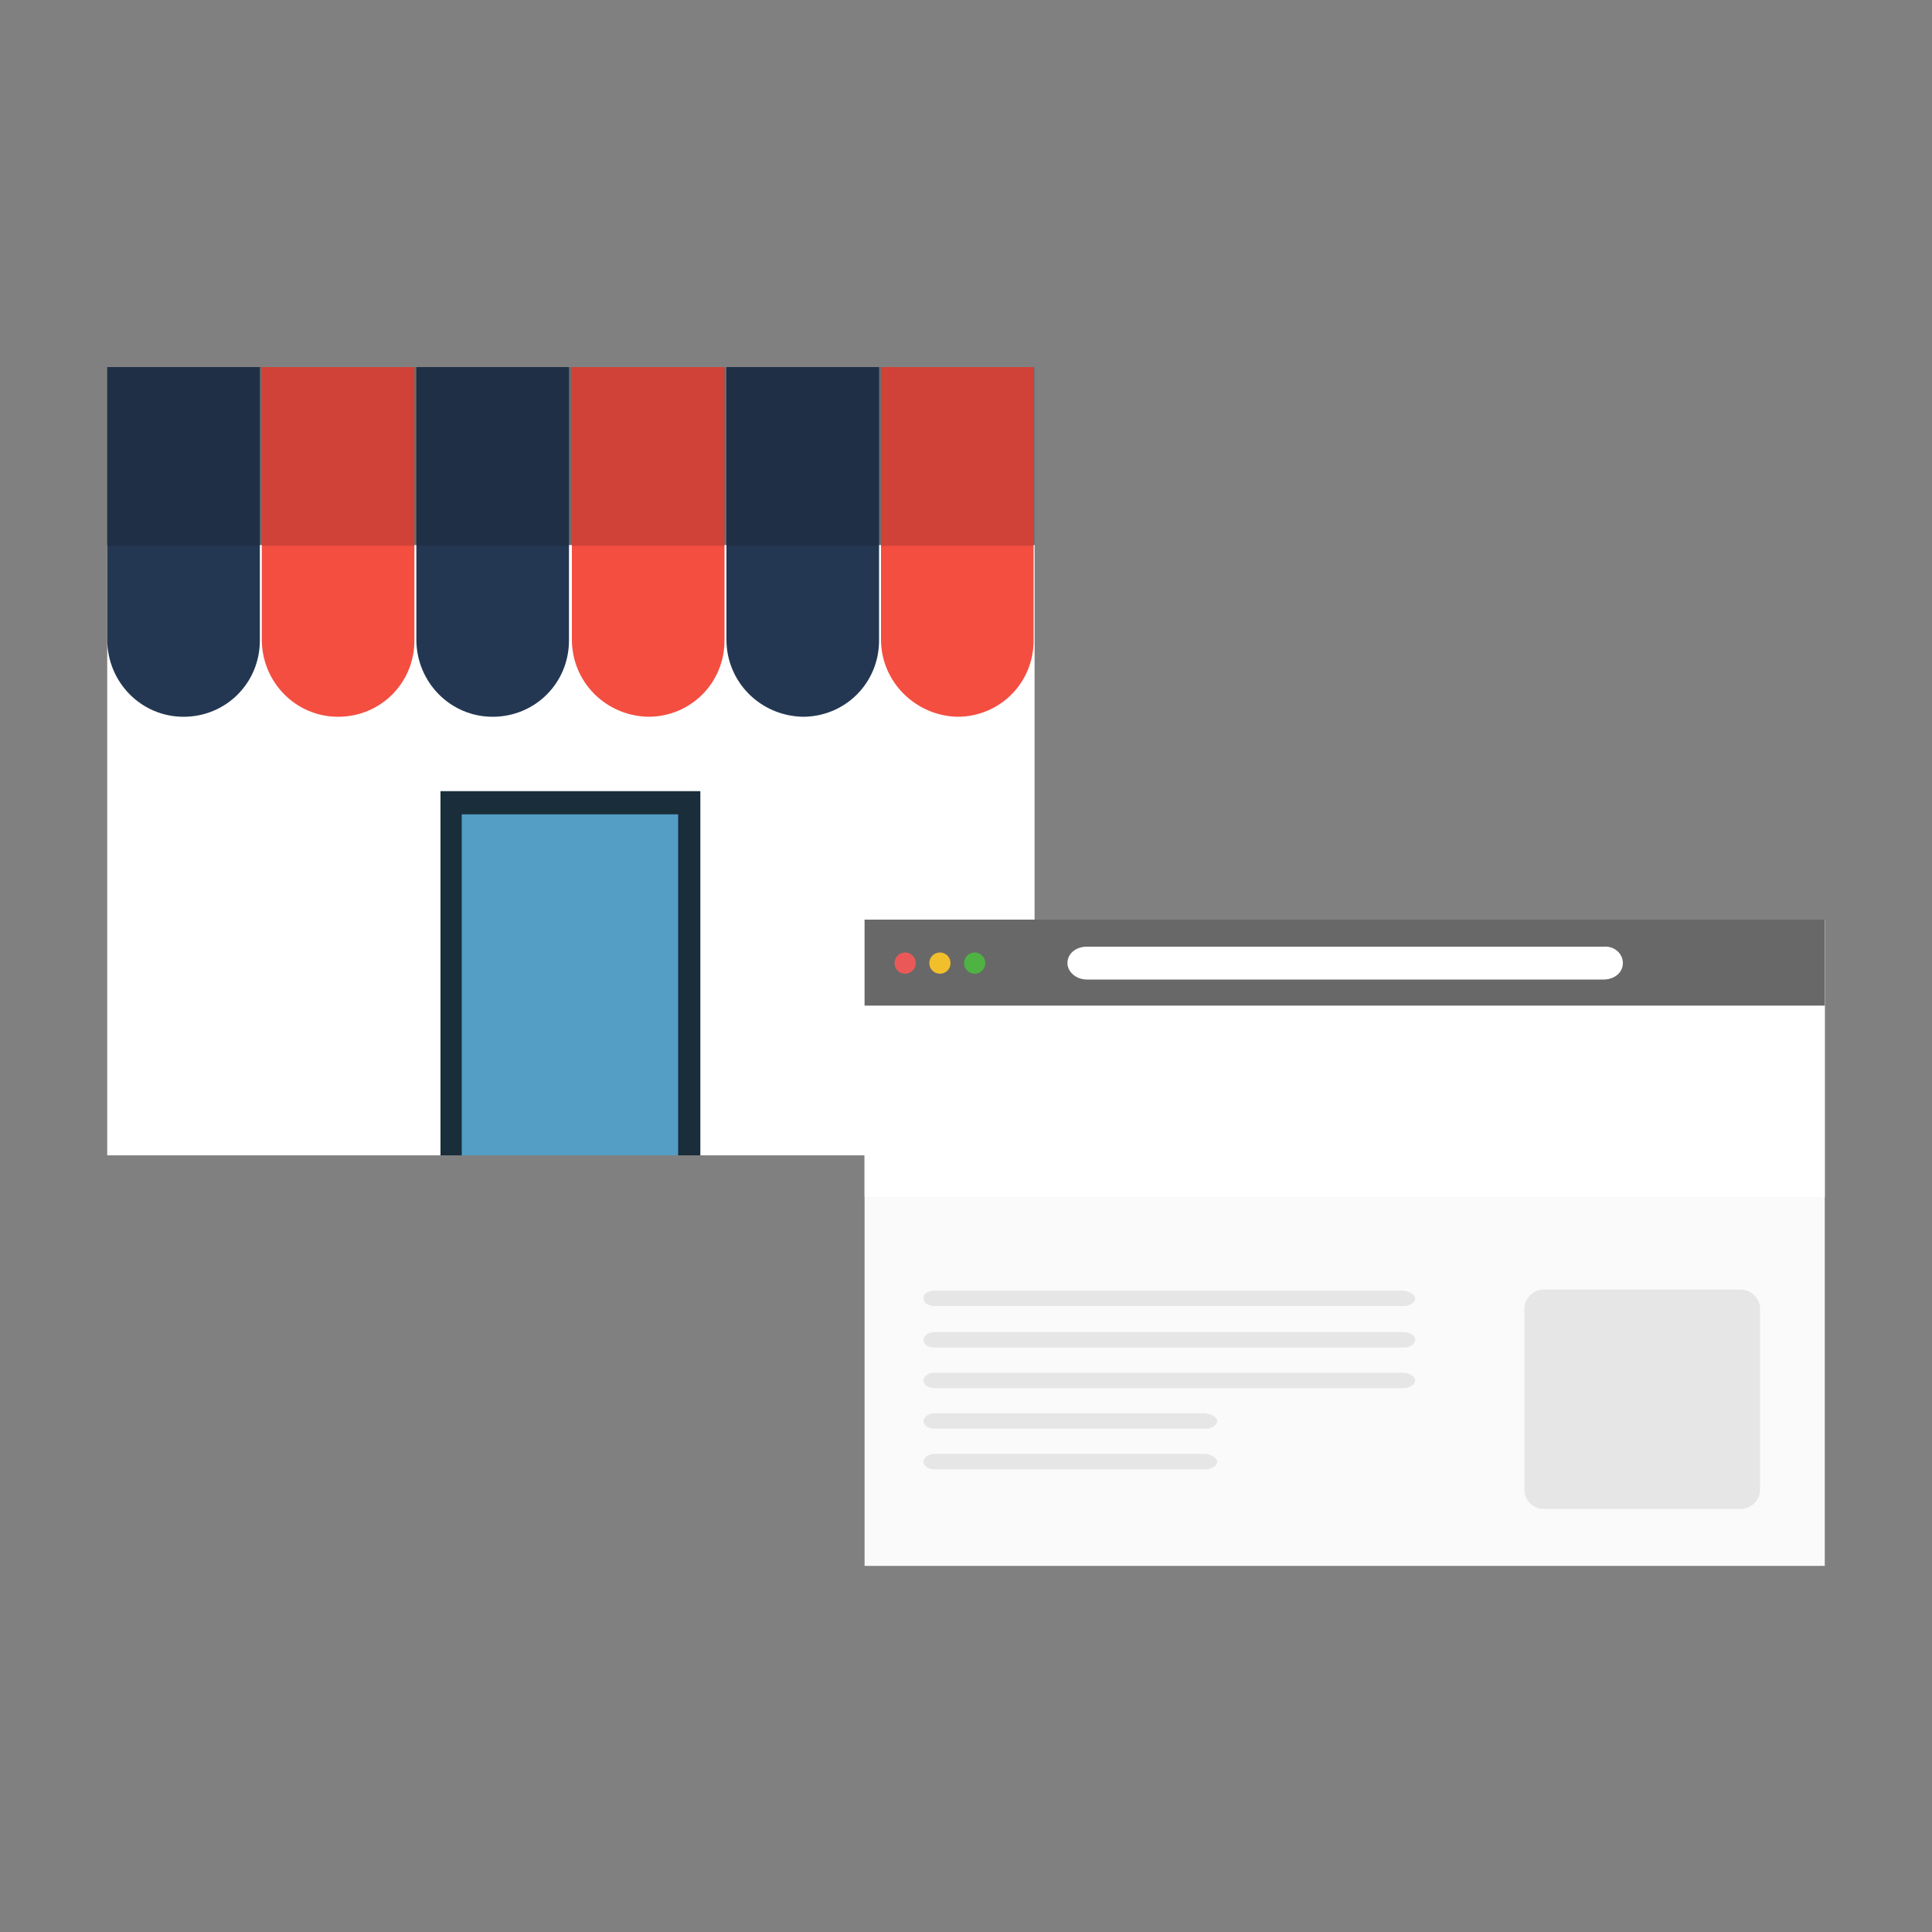 <?xml version="1.0" encoding="utf-8"?>
<!-- Generator: Adobe Illustrator 25.4.1, SVG Export Plug-In . SVG Version: 6.00 Build 0)  -->
<svg version="1.1" id="レイヤー_1" xmlns="http://www.w3.org/2000/svg" xmlns:xlink="http://www.w3.org/1999/xlink" x="0px"
	 y="0px" viewBox="0 0 200 200" style="enable-background:new 0 0 200 200;" xml:space="preserve">
<rect x="0" y="0" width="200" height="200" fill="#808080" stroke="none"/>
<style type="text/css">
	.st0{fill:#FFFFFF;}
	.st1{fill:#243752;}
	.st2{fill:#F44E41;}
	.st3{fill:#192E3A;}
	.st4{fill:#549EC5;}
	.st5{opacity:0.15;enable-background:new    ;}
	.st6{fill:#FAFAFA;}
	.st7{fill:#E6E6E6;}
	.st8{fill:#686868;}
	.st9{fill:#EA5958;}
	.st10{fill:#F2BF2C;}
	.st11{fill:#4EB342;}
</style>
<g>
	<g>
		<rect x="11.1" y="56.4" class="st0" width="96" height="63.2"/>
		<path class="st1" d="M11.1,66.2V38h15.8v28.3c0,4.4-3.5,7.9-7.9,7.9S11.1,70.6,11.1,66.2z"/>
		<path class="st2" d="M27.1,66.2V38h15.8v28.3c0,4.4-3.5,7.9-7.9,7.9S27.1,70.6,27.1,66.2z"/>
		<path class="st1" d="M43.1,66.2V38h15.8v28.3c0,4.4-3.5,7.9-7.9,7.9S43.1,70.6,43.1,66.2z"/>
		<path class="st2" d="M59.2,66.2V38H75v28.3c0,4.4-3.5,7.9-7.9,7.9C62.7,74.1,59.2,70.6,59.2,66.2z"/>
		<path class="st1" d="M75.2,66.2V38H91v28.3c0,4.4-3.5,7.9-7.9,7.9C78.7,74.1,75.2,70.6,75.2,66.2z"/>
		<path class="st2" d="M91.2,66.2V38H107v28.3c0,4.4-3.5,7.9-7.9,7.9C94.8,74.1,91.2,70.6,91.2,66.2z"/>
		<polyline class="st3" points="45.6,119.6 45.6,81.9 72.5,81.9 72.5,119.6 		"/>
		<polyline class="st4" points="47.8,119.6 47.8,84.3 70.2,84.3 70.2,119.6 		"/>
		<rect x="11.1" y="38" class="st5" width="96" height="18.5"/>
	</g>
	<g>
		<rect x="89.5" y="95.2" class="st6" width="99.4" height="66.9"/>
		<rect x="89.5" y="95.2" class="st0" width="99.4" height="28.7"/>
		<g>
			<path class="st7" d="M182.2,154.2c0,1.1-0.9,2-2,2h-20.4c-1.1,0-2-0.9-2-2v-18.7c0-1.1,0.9-2,2-2h20.4c1.1,0,2,0.9,2,2V154.2z"/>
		</g>
		<g>
			<path class="st7" d="M146.5,134.4c0,0.4-0.5,0.8-1.2,0.8H96.8c-0.7,0-1.2-0.3-1.2-0.8s0.5-0.8,1.2-0.8h48.5
				C145.9,133.7,146.5,134,146.5,134.4z"/>
		</g>
		<g>
			<path class="st7" d="M146.5,138.7c0,0.4-0.5,0.8-1.2,0.8H96.8c-0.7,0-1.2-0.3-1.2-0.8c0-0.4,0.5-0.8,1.2-0.8h48.5
				C145.9,137.9,146.5,138.2,146.5,138.7z"/>
		</g>
		<g>
			<path class="st7" d="M146.5,142.9c0,0.4-0.5,0.8-1.2,0.8H96.8c-0.7,0-1.2-0.3-1.2-0.8c0-0.4,0.5-0.8,1.2-0.8h48.5
				C145.9,142.1,146.5,142.5,146.5,142.9z"/>
		</g>
		<g>
			<path class="st7" d="M126,147.1c0,0.4-0.5,0.8-1.2,0.8h-28c-0.7,0-1.2-0.3-1.2-0.8c0-0.4,0.5-0.8,1.2-0.8h28
				C125.4,146.4,126,146.7,126,147.1z"/>
		</g>
		<g>
			<path class="st7" d="M126,151.3c0,0.4-0.5,0.8-1.2,0.8h-28c-0.7,0-1.2-0.3-1.2-0.8c0-0.4,0.5-0.8,1.2-0.8h28
				C125.4,150.6,126,150.9,126,151.3z"/>
		</g>
		<polyline class="st8" points="89.5,104.1 89.5,95.2 188.9,95.2 188.9,104.1 		"/>
		<g>
			<path class="st0" d="M168,99.7c0,1-0.9,1.7-2,1.7h-53.5c-1.1,0-2-0.8-2-1.7c0-1,0.9-1.7,2-1.7H166C167.1,97.9,168,98.7,168,99.7z
				"/>
		</g>
		<circle class="st9" cx="93.7" cy="99.7" r="1.1"/>
		<circle class="st10" cx="97.3" cy="99.7" r="1.1"/>
		<circle class="st11" cx="100.9" cy="99.7" r="1.1"/>
	</g>
</g>
</svg>
